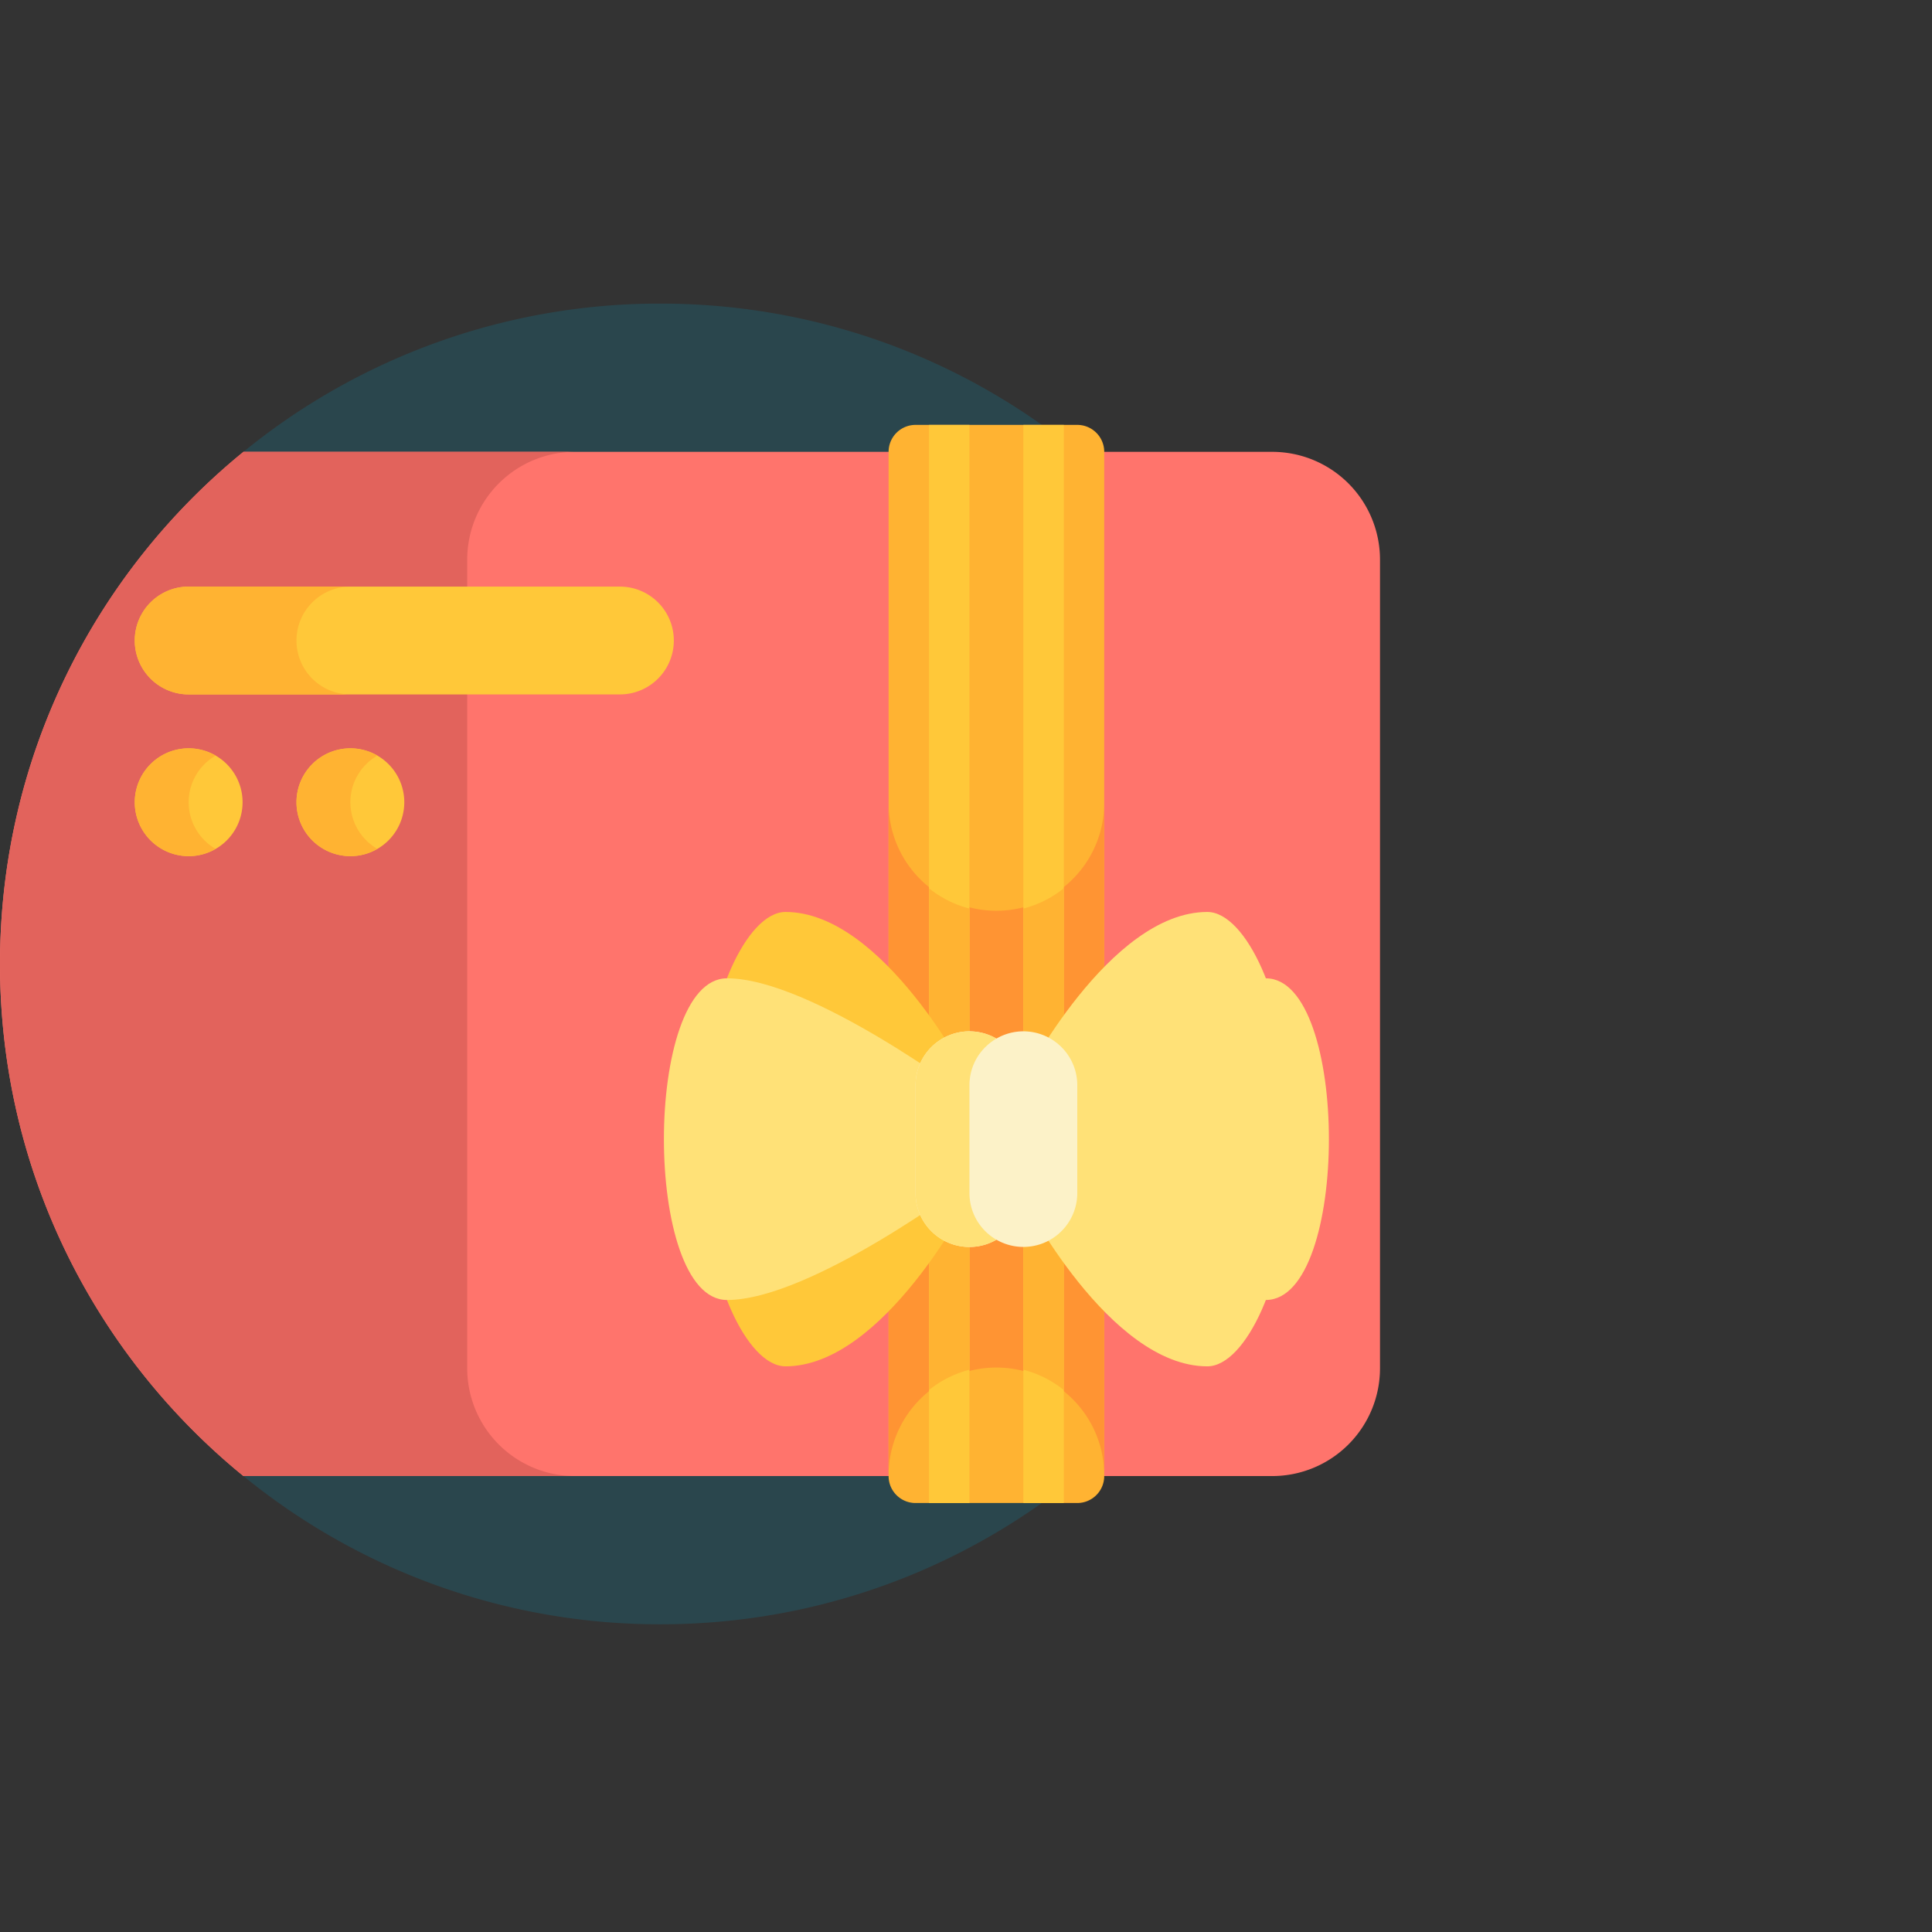 <svg xmlns="http://www.w3.org/2000/svg" width="140" height="140" fill="none"><rect width="100%" height="100%" fill="#333333" stroke="none"/><path fill="#2A464D" d="M47.852 22a47.65 47.65 0 0 0-30.21 10.742v74.219a47.65 47.65 0 0 0 30.21 10.742c26.427 0 47.851-21.424 47.851-47.851C95.703 43.424 74.28 22 47.852 22"/><path fill="#FF746C" d="M100 40.555v58.593a7.813 7.813 0 0 1-7.812 7.813H17.64C6.875 98.188 0 84.822 0 69.851s6.875-28.335 17.64-37.109h74.547A7.813 7.813 0 0 1 100 40.555"/><path fill="#E2635C" d="M17.643 106.961h24.025a7.813 7.813 0 0 1-7.812-7.813V40.555a7.813 7.813 0 0 1 7.812-7.813H17.643C6.877 41.517 0 54.88 0 69.852s6.877 28.334 17.643 37.109"/><path fill="#FFC839" d="M9.766 46.414a3.906 3.906 0 0 1 3.906-3.906h31.25a3.906 3.906 0 1 1 0 7.812h-31.25a3.906 3.906 0 0 1-3.906-3.906"/><path fill="#FFB332" d="M21.484 46.414a3.906 3.906 0 0 1 3.907-3.906H13.67a3.906 3.906 0 1 0 0 7.812h11.72a3.906 3.906 0 0 1-3.907-3.906M66.344 108.914h11.719a1.953 1.953 0 0 0 1.953-1.953V32.742a1.953 1.953 0 0 0-1.953-1.953H66.344a1.953 1.953 0 0 0-1.953 1.953v74.219c0 1.079.874 1.953 1.953 1.953"/><path fill="#FF9433" d="M80.016 106.822a7.813 7.813 0 0 0-15.625 0v-48.55a7.813 7.813 0 0 0 15.625 0z"/><path fill="#FFC839" d="M70.25 108.914h-2.93V30.789h2.93z"/><path fill="#FFB332" d="M67.32 100.726a7.8 7.8 0 0 1 2.93-1.47V65.838a7.8 7.8 0 0 1-2.93-1.47z"/><path fill="#FFC839" d="M74.157 30.79h2.93v78.124h-2.93z"/><path fill="#FFB332" d="M74.157 99.256c1.086.28 2.08.789 2.93 1.47V64.368a7.8 7.8 0 0 1-2.93 1.47z"/><path fill="#FFE177" d="M74.157 79.199h19.108c0-6.558-2.953-13.115-5.78-13.115-7.097 0-13.328 12.163-13.328 12.163z"/><path fill="#FFC839" d="M70.25 78.247s-6.23-12.163-13.328-12.163c-2.827 0-5.78 6.557-5.78 13.115h19.109zM70.25 85.895H51.143c0 6.557 2.952 13.115 5.779 13.115 7.097 0 13.328-12.163 13.328-12.163z"/><path fill="#FFE177" d="M74.157 86.847s6.23 12.163 13.328 12.163c2.827 0 5.78-6.557 5.78-13.115H74.155z"/><path fill="#FFE177" d="M74.157 85.564s11.47 8.638 17.568 8.638c6.097 0 6.097-23.31 0-23.31S74.157 79.53 74.157 79.53zM70.25 79.53s-11.47-8.638-17.568-8.638c-6.097 0-6.097 23.31 0 23.31s17.568-8.638 17.568-8.638z"/><path fill="#FCF2C8" d="M74.157 74.734c-.713 0-1.379.194-1.953.527a3.9 3.9 0 0 0-1.954-.527 3.906 3.906 0 0 0-3.906 3.907v7.812a3.906 3.906 0 0 0 3.906 3.906c.713 0 1.379-.193 1.954-.526a3.906 3.906 0 0 0 5.86-3.38v-7.812a3.906 3.906 0 0 0-3.907-3.907"/><path fill="#FFE177" d="M70.25 86.453v-7.812c0-1.445.787-2.704 1.954-3.38a3.9 3.9 0 0 0-1.954-.526 3.906 3.906 0 0 0-3.906 3.906v7.812a3.906 3.906 0 0 0 3.906 3.907c.713 0 1.379-.194 1.954-.527a3.9 3.9 0 0 1-1.954-3.38"/><path fill="#FFC839" d="M13.672 62.04a3.906 3.906 0 1 0 0-7.813 3.906 3.906 0 0 0 0 7.812"/><path fill="#FFB332" d="M13.672 58.133c0-1.445.787-2.704 1.953-3.38a3.9 3.9 0 0 0-1.953-.526 3.906 3.906 0 1 0 0 7.812c.712 0 1.378-.194 1.953-.527a3.9 3.9 0 0 1-1.953-3.38"/><path fill="#FFC839" d="M25.39 62.04a3.906 3.906 0 1 0 0-7.813 3.906 3.906 0 0 0 0 7.812"/><path fill="#FFB332" d="M25.39 58.133c0-1.445.787-2.704 1.954-3.38a3.9 3.9 0 0 0-1.953-.526 3.906 3.906 0 1 0 0 7.812c.712 0 1.378-.194 1.953-.527a3.9 3.9 0 0 1-1.953-3.38"/></svg>